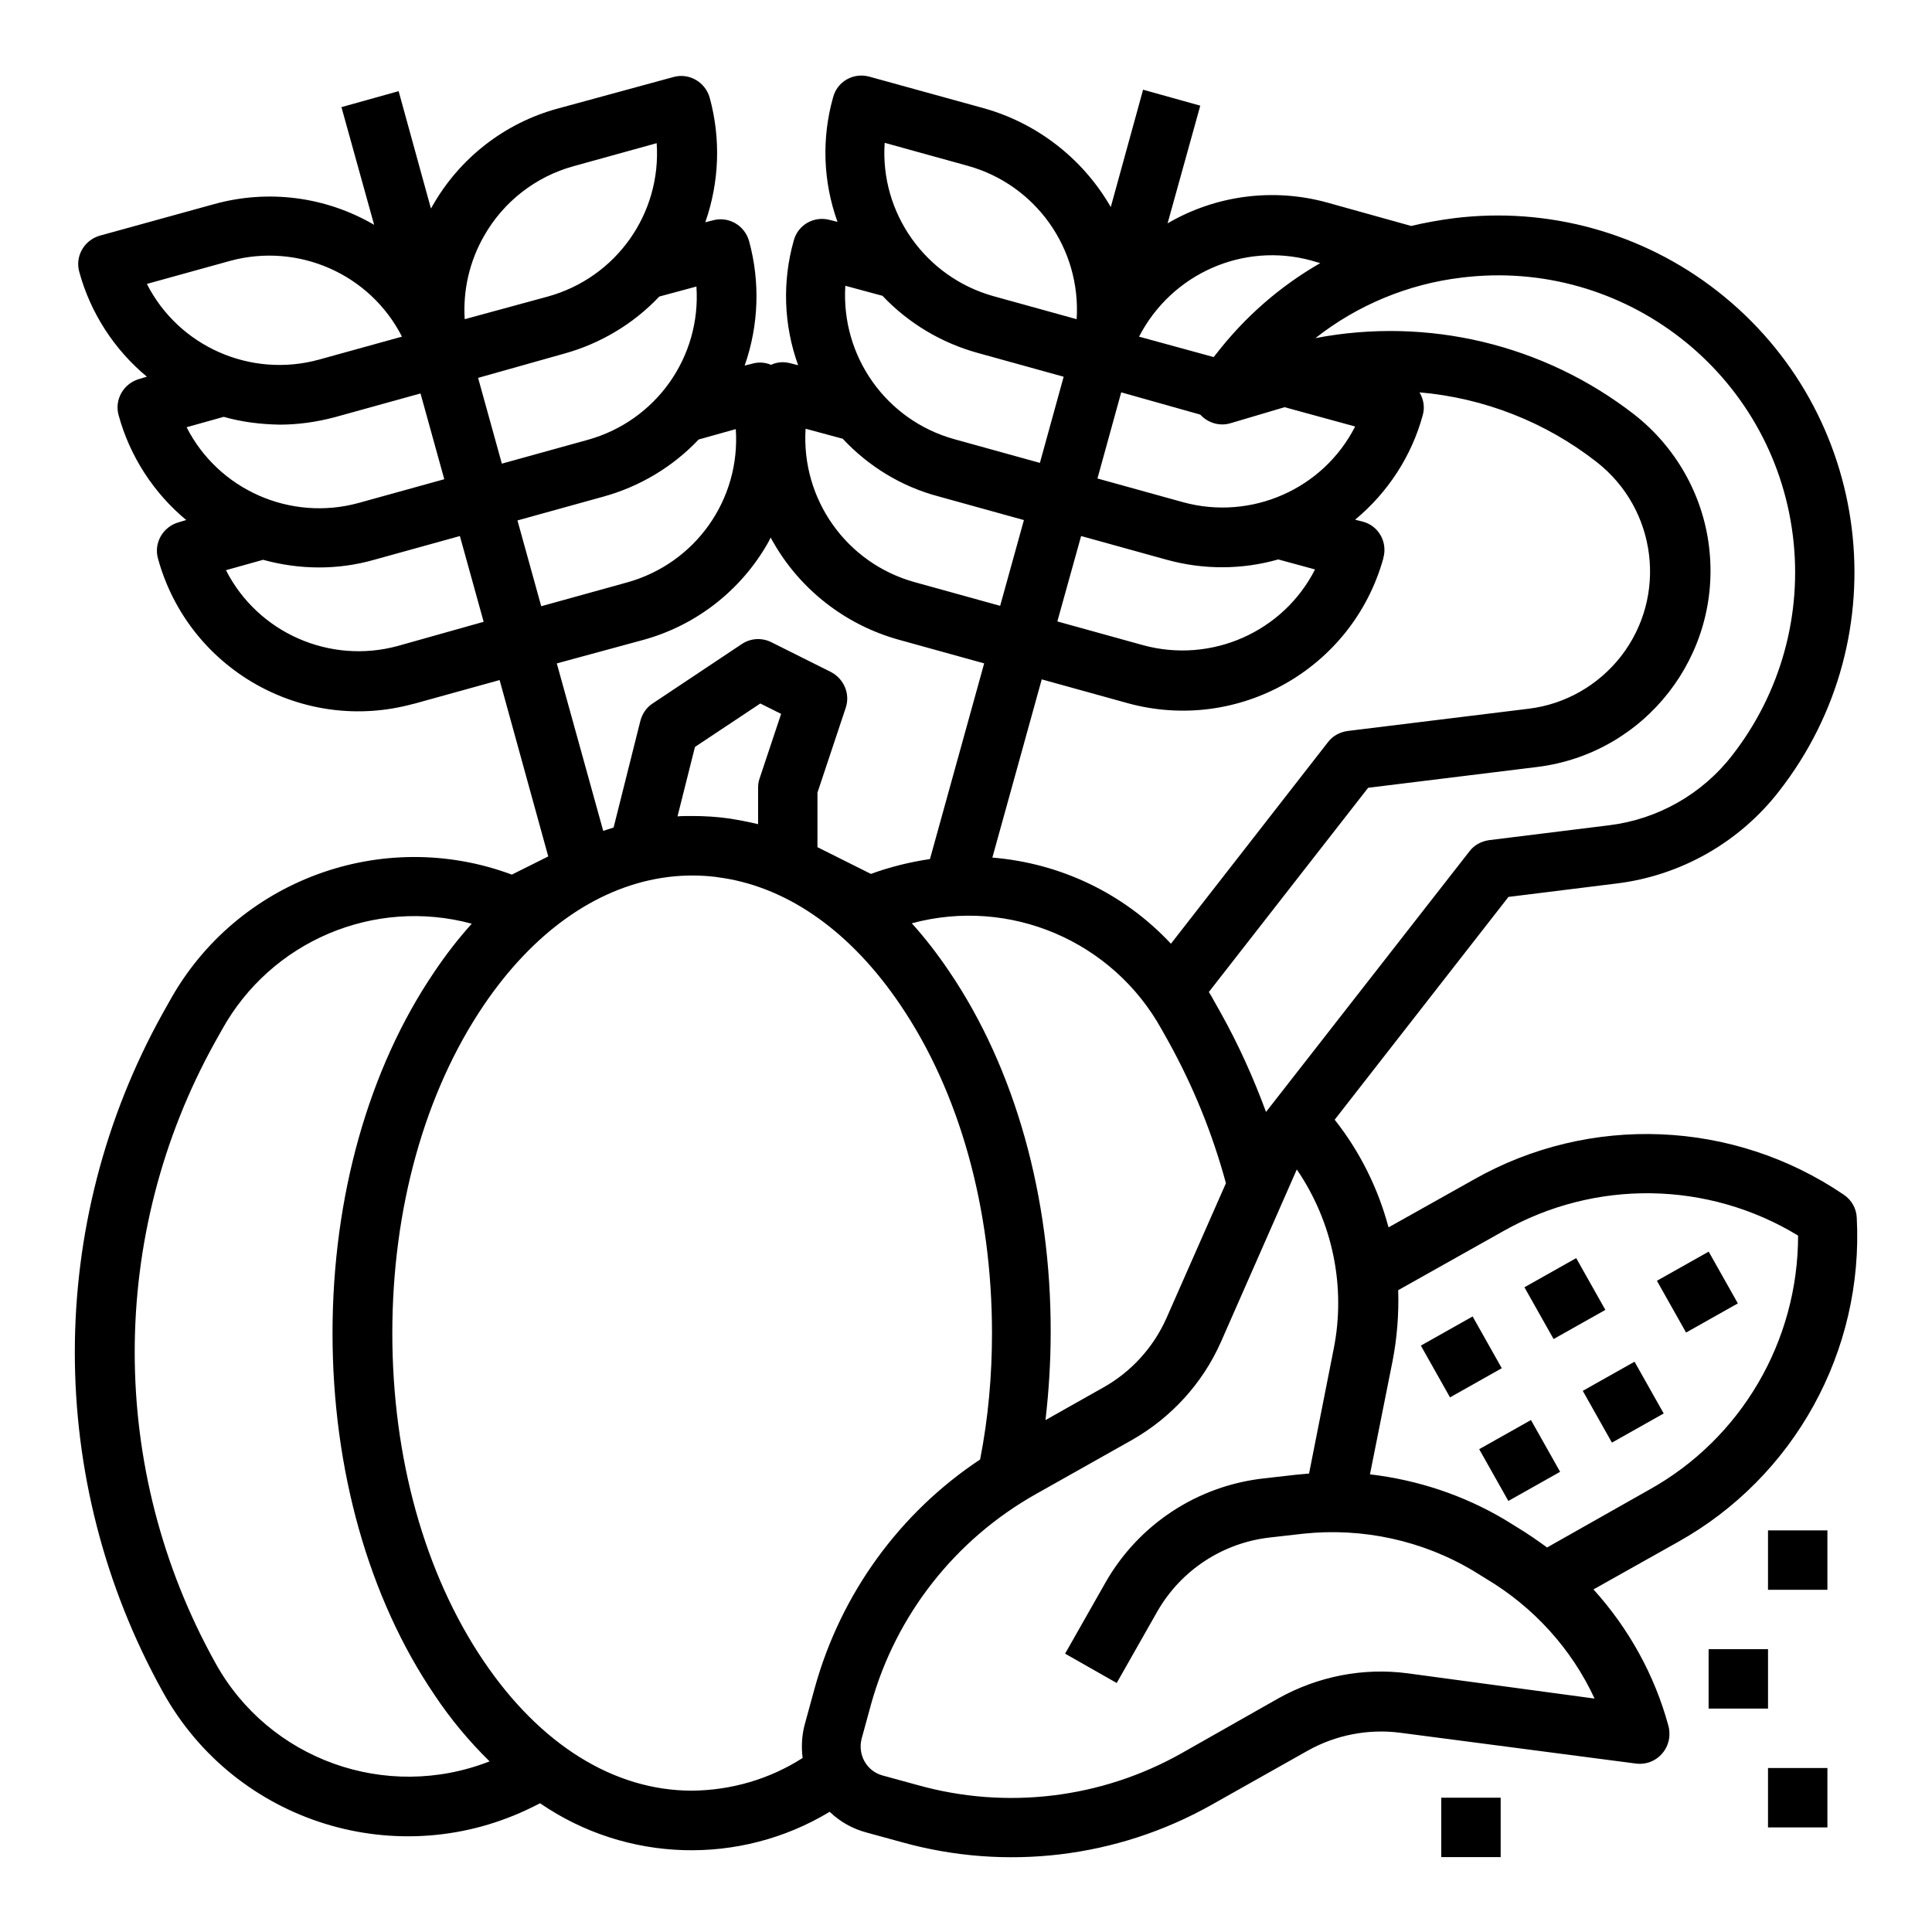 <?xml version="1.0" encoding="UTF-8"?>
<!-- Uploaded to: SVG Repo, www.svgrepo.com, Generator: SVG Repo Mixer Tools -->
<svg fill="#000000" width="800px" height="800px" version="1.1" viewBox="144 144 512 512" xmlns="http://www.w3.org/2000/svg">
 <g>
  <path d="m636.06 466.71c-0.098-2.461-1.379-4.723-3.445-6.102-29.227-19.875-67.305-21.453-98.008-4.035l-22.633 12.695c-2.754-10.332-7.578-20.074-14.27-28.535l46.051-59.039 28.535-3.543c17.121-2.066 32.668-10.922 43.199-24.5 32.078-41.133 24.699-100.46-16.434-132.55-19.777-15.449-44.871-22.336-69.668-19.285-3.836 0.492-7.676 1.18-11.414 2.066l-22.238-6.199c-14.27-3.938-29.52-1.969-42.312 5.512l8.66-31.191-15.152-4.231-8.562 31.094c-0.098-0.195-0.195-0.297-0.297-0.492-7.277-12.406-19.281-21.754-33.352-25.688l-30.309-8.363c-4.231-1.18-8.562 1.277-9.645 5.512-3.051 10.824-2.656 22.336 1.18 32.965l-1.969-0.492c-4.231-1.18-8.562 1.277-9.645 5.512-3.051 10.824-2.656 22.336 1.18 32.965l-1.969-0.492c-1.77-0.492-3.543-0.395-5.215 0.395-1.574-0.688-3.344-0.789-5.019-0.297l-1.969 0.492c3.738-10.629 4.133-22.141 1.18-32.965-1.18-4.231-5.512-6.691-9.645-5.512l-1.969 0.492c3.738-10.629 4.133-22.141 1.18-32.965-1.18-4.231-5.512-6.691-9.645-5.512l-30.688 8.363c-14.07 3.836-26.074 13.188-33.258 25.977-0.098 0.195-0.195 0.297-0.297 0.492l-8.562-31.094-15.152 4.231 8.66 31.191c-12.793-7.477-28.043-9.445-42.312-5.512l-30.309 8.363c-4.231 1.18-6.691 5.512-5.512 9.645 2.953 10.824 9.25 20.566 17.91 27.75l-1.969 0.59c-4.231 1.18-6.691 5.512-5.512 9.645 2.953 10.824 9.25 20.566 17.91 27.75l-1.969 0.59c-4.231 1.18-6.691 5.512-5.512 9.645 8.07 29.324 38.375 46.543 67.699 38.473h0.098l22.73-6.297 12.891 46.738-9.645 4.82c-34.34-12.793-73.012 1.477-90.727 33.555l-1.77 3.148c-31.094 55.891-31.094 123.89 0 179.88 19.285 34.832 62.582 48.215 98.203 30.406l1.77-0.887c22.926 15.742 52.938 16.629 76.754 2.262 2.754 2.656 6.102 4.527 9.84 5.512l9.348 2.559c27.551 7.676 56.973 4.133 81.867-9.84l25.684-14.465c7.379-4.133 16.039-5.805 24.402-4.723l62.484 8.168c4.328 0.59 8.266-2.461 8.855-6.789 0.098-1.082 0.098-2.066-0.195-3.148-3.641-13.48-10.527-25.879-19.875-36.211l22.434-12.594c30.809-17.219 49.207-50.578 47.34-85.902zm-276.11 124.48-2.559 9.348c-0.887 3.051-1.082 6.199-0.688 9.348-8.758 5.609-18.895 8.562-29.324 8.66-20.664 0-40.246-12.203-55.203-34.34-15.645-23.125-24.207-53.922-24.207-86.887 0-32.965 8.562-63.762 24.207-86.887 12.988-19.188 29.422-30.898 47.035-33.75 0.492-0.098 0.887-0.098 1.379-0.195 0.195 0 0.395-0.098 0.688-0.098 4.133-0.492 8.266-0.492 12.398 0 0.195 0 0.395 0.098 0.59 0.098 0.492 0.098 0.887 0.098 1.379 0.195 17.613 2.754 34.047 14.465 47.035 33.75 15.645 23.125 24.207 53.922 24.207 86.887 0 11.219-0.984 22.434-3.148 33.457-21.352 14.164-36.902 35.617-43.789 60.414zm-66.52-353.45c9.645-2.656 18.402-7.871 25.289-15.152l9.84-2.656c1.277 18.695-10.727 35.621-28.832 40.641l-22.73 6.297-6.297-22.73zm-12.297 44.18 22.73-6.297c9.645-2.656 18.402-7.871 25.289-15.152l9.84-2.754c1.277 18.695-10.727 35.621-28.832 40.641l-22.73 6.297zm33.258 31.684c14.07-3.836 26.074-13.188 33.258-25.977 0.195-0.395 0.395-0.789 0.59-1.18 0.195 0.395 0.395 0.789 0.59 1.082 7.184 12.695 19.188 22.043 33.258 25.977l22.73 6.297-14.367 51.855c-5.312 0.789-10.527 2.066-15.645 3.938l-14.168-7.082v-14.465l7.477-22.434c1.277-3.738-0.492-7.773-3.938-9.543l-15.742-7.871c-2.559-1.277-5.512-1.082-7.871 0.492l-23.617 15.742c-1.672 1.082-2.754 2.754-3.246 4.625l-7.086 28.242c-0.887 0.297-1.871 0.59-2.754 0.887l-12.301-44.379zm78.227-38.078 22.73 6.297-6.297 22.73-22.73-6.297c-18.008-5.019-30.012-21.941-28.832-40.641l9.84 2.656c6.891 7.379 15.648 12.695 25.289 15.254zm69.473-21.648c2.066 2.262 5.215 3.148 8.07 2.262l14.27-4.231 18.695 5.117c-8.461 16.629-27.551 24.992-45.559 20.074l-22.73-6.297 6.297-22.828zm-55.105 117.39 13.086-47.23 22.73 6.297c29.324 8.07 59.629-9.055 67.797-38.375v-0.098c1.18-4.231-1.277-8.562-5.512-9.645l-1.969-0.492c8.66-7.184 14.957-16.828 17.91-27.652 0.59-1.969 0.297-4.133-0.789-6.004l-0.098-0.098c17.121 1.477 33.457 7.871 47.035 18.5 15.941 12.496 18.793 35.523 6.394 51.465-6.004 7.676-14.762 12.695-24.402 13.875l-48.02 5.902c-2.066 0.297-3.938 1.277-5.215 2.953l-41.625 53.43c-12.391-13.285-29.219-21.352-47.324-22.828zm23.52-85.215 22.73 6.297c9.645 2.656 19.875 2.656 29.52-0.098l9.742 2.656c-8.461 16.629-27.551 24.992-45.559 20.074l-22.73-6.297zm-103.22 74.195c-1.277 0-2.559 0-3.738 0.098l4.625-18.402 17.32-11.512 5.512 2.754-5.707 17.121c-0.297 0.789-0.395 1.672-0.395 2.461v9.645c-2.461-0.59-5.019-1.082-7.477-1.477-3.352-0.492-6.695-0.688-10.141-0.688zm68.289 41.227c-3.051-4.527-6.297-8.758-9.938-12.793 25.879-6.988 53.234 4.625 66.223 28.141l1.77 3.148c6.594 11.906 11.711 24.5 15.254 37.59l-15.742 35.719c-3.445 7.773-9.348 14.27-16.727 18.402l-15.352 8.66c0.887-7.676 1.379-15.449 1.379-23.223 0.094-35.914-9.449-69.961-26.867-95.645zm135.79-183.91c43.098-5.312 82.461 25.289 87.773 68.488 2.559 20.762-3.246 41.625-16.039 58.055-7.969 10.332-19.777 17.023-32.668 18.598l-31.785 3.938c-2.066 0.297-3.938 1.277-5.215 2.953l-53.922 69.078c-3.344-9.055-7.281-17.809-12.004-26.273l-1.77-3.148c-0.395-0.789-0.887-1.574-1.379-2.363l42.215-54.121 44.773-5.512c28.734-3.543 49.102-29.719 45.559-58.449-1.672-13.777-8.855-26.371-19.777-34.934-23.91-18.598-54.711-25.977-84.527-20.27 11.113-8.754 24.594-14.363 38.766-16.039zm-39.852-4.523 2.363 0.688c-10.629 6.102-19.875 14.168-27.453 23.91l-0.789 0.984-19.777-5.41c8.656-16.73 27.648-25.094 45.656-20.172zm-71.93 53.629-22.73-6.297c-18.008-5.019-30.012-21.941-28.832-40.641l9.84 2.656c6.887 7.281 15.645 12.496 25.289 15.152l22.73 6.297zm-41.133-84.824 22.043 6.102c18.008 5.019 30.012 21.941 28.832 40.641l-22.043-6.102c-18.008-5.019-30.113-22.043-28.832-40.641zm-106.18 24.699c5.117-9.055 13.676-15.742 23.715-18.5l22.043-6.102c1.277 18.695-10.727 35.621-28.832 40.641l-22.043 6.004c-0.488-7.676 1.281-15.352 5.117-22.043zm-67.305 6.594c18.008-4.922 37.098 3.445 45.559 20.074l-22.043 6.102c-18.008 4.922-37.098-3.445-45.559-20.074zm13.086 43.395c4.922 0 9.84-0.688 14.66-1.969l22.73-6.297 6.297 22.73-22.73 6.297c-18.008 4.922-37.098-3.445-45.559-20.074l9.84-2.754c4.824 1.379 9.746 1.969 14.762 2.066zm31.391 58.645c-18.008 4.922-37.098-3.445-45.559-20.074l9.84-2.754c9.645 2.656 19.777 2.754 29.422 0l22.73-6.297 6.297 22.73zm-48.414 269.42c-28.438-51.168-28.438-113.36 0-164.52l1.77-3.148c12.988-23.52 40.344-35.129 66.223-28.141-3.641 4.035-6.887 8.266-9.938 12.793-17.418 25.684-26.961 59.629-26.961 95.742 0 36.016 9.543 70.062 26.961 95.742 4.231 6.394 9.152 12.301 14.66 17.711-27.352 10.723-58.543-0.395-72.715-26.176zm316.06 2.852c-11.809-1.574-23.812 0.789-34.242 6.594l-25.684 14.562c-21.254 12.004-46.445 15.055-69.961 8.461l-9.348-2.559c-4.231-1.18-6.594-5.512-5.512-9.742l2.559-9.348c6.594-23.52 22.238-43.395 43.492-55.398l25.684-14.465c10.332-5.902 18.598-14.957 23.418-25.781l20.172-45.855c9.543 13.973 13.086 31.191 9.742 47.723l-6.496 32.867c-1.082 0.098-2.262 0.195-3.344 0.297l-8.66 0.984c-17.613 1.969-33.16 12.203-41.918 27.551l-10.727 18.895 13.676 7.773 10.727-18.895c6.297-11.02 17.418-18.301 30.012-19.68l8.66-0.984c15.742-1.672 31.684 1.77 45.266 9.938l3.344 2.066c12.496 7.477 22.535 18.5 28.633 31.684zm36.902-33.355c-2.559-1.871-5.117-3.641-7.871-5.312l-3.344-2.066c-10.922-6.496-23.125-10.527-35.719-12.004l6.004-30.109c1.18-6.102 1.672-12.398 1.477-18.695l27.848-15.645c24.305-13.777 54.219-13.383 78.129 1.18 0 27.945-15.055 53.824-39.559 67.402z"/>
  <path d="m520.54 500.6 13.719-7.727 7.727 13.719-13.719 7.727z"/>
  <path d="m536 528.05 13.719-7.727 7.727 13.719-13.719 7.727z"/>
  <path d="m563.45 512.59 13.719-7.727 7.727 13.719-13.719 7.727z"/>
  <path d="m547.99 485.14 13.719-7.727 7.727 13.719-13.719 7.727z"/>
  <path d="m583.1 483.42 13.719-7.727 7.727 13.719-13.719 7.727z"/>
  <path d="m596.8 581.05h15.742v15.742h-15.742z"/>
  <path d="m612.54 612.54h15.742v15.742h-15.742z"/>
  <path d="m525.95 620.41h15.742v15.742h-15.742z"/>
  <path d="m612.54 549.57h15.742v15.742h-15.742z"/>
 </g>
</svg>